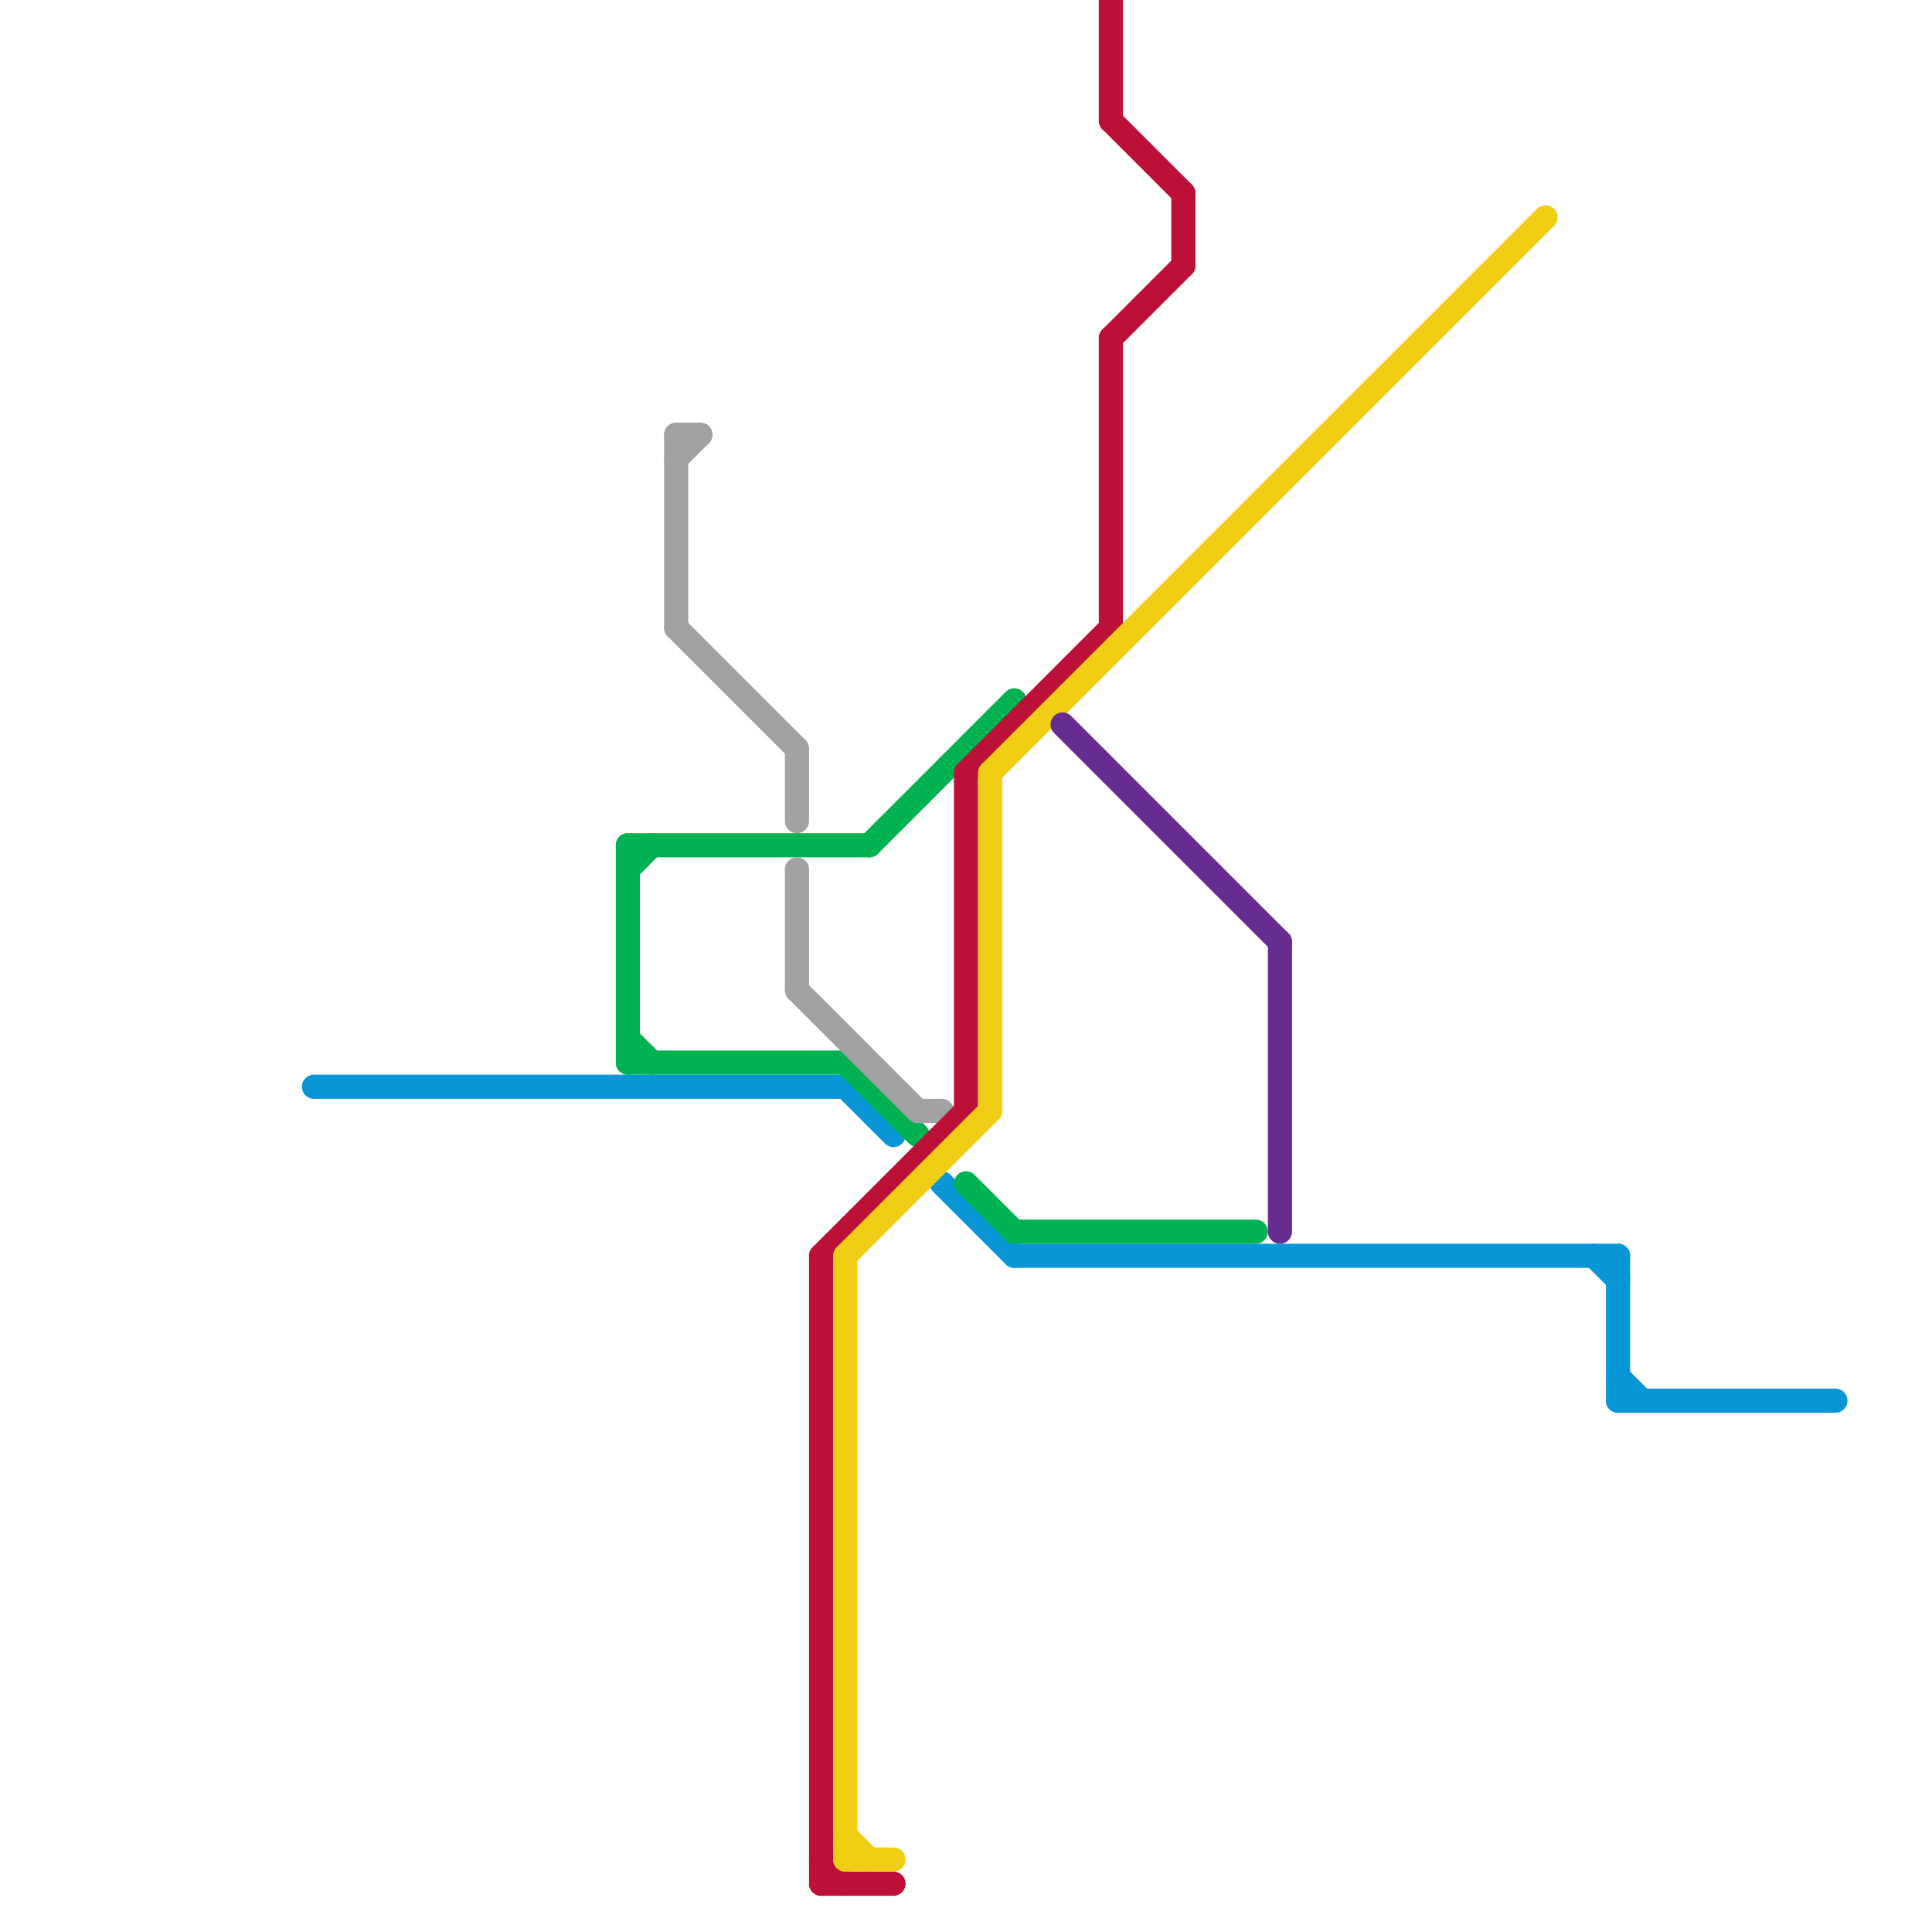 
<svg version="1.1" xmlns="http://www.w3.org/2000/svg" viewBox="0 0 80 80">
<style>line { stroke-width: 1; fill: none; stroke-linecap: round; stroke-linejoin: round; } .c0 { stroke: #0896d7 } .c1 { stroke: #00b251 } .c2 { stroke: #a2a2a2 } .c3 { stroke: #bd1038 } .c4 { stroke: #f0ce15 } .c5 { stroke: #662c90 }</style><line class="c0" x1="67" y1="52" x2="67" y2="58"/><line class="c0" x1="13" y1="45" x2="35" y2="45"/><line class="c0" x1="66" y1="52" x2="67" y2="53"/><line class="c0" x1="67" y1="57" x2="68" y2="58"/><line class="c0" x1="42" y1="52" x2="67" y2="52"/><line class="c0" x1="35" y1="45" x2="37" y2="47"/><line class="c0" x1="67" y1="58" x2="76" y2="58"/><line class="c0" x1="39" y1="49" x2="42" y2="52"/><line class="c1" x1="26" y1="35" x2="36" y2="35"/><line class="c1" x1="35" y1="44" x2="38" y2="47"/><line class="c1" x1="26" y1="44" x2="35" y2="44"/><line class="c1" x1="26" y1="35" x2="26" y2="44"/><line class="c1" x1="26" y1="36" x2="27" y2="35"/><line class="c1" x1="40" y1="49" x2="42" y2="51"/><line class="c1" x1="26" y1="43" x2="27" y2="44"/><line class="c1" x1="42" y1="51" x2="52" y2="51"/><line class="c1" x1="36" y1="35" x2="42" y2="29"/><line class="c2" x1="33" y1="36" x2="33" y2="41"/><line class="c2" x1="28" y1="18" x2="28" y2="26"/><line class="c2" x1="28" y1="26" x2="33" y2="31"/><line class="c2" x1="33" y1="41" x2="38" y2="46"/><line class="c2" x1="38" y1="46" x2="39" y2="46"/><line class="c2" x1="28" y1="18" x2="29" y2="18"/><line class="c2" x1="28" y1="19" x2="29" y2="18"/><line class="c2" x1="33" y1="31" x2="33" y2="34"/><line class="c3" x1="40" y1="32" x2="40" y2="46"/><line class="c3" x1="34" y1="78" x2="37" y2="78"/><line class="c3" x1="46" y1="0" x2="46" y2="5"/><line class="c3" x1="34" y1="52" x2="40" y2="46"/><line class="c3" x1="46" y1="5" x2="49" y2="8"/><line class="c3" x1="34" y1="77" x2="35" y2="78"/><line class="c3" x1="46" y1="14" x2="49" y2="11"/><line class="c3" x1="34" y1="52" x2="34" y2="78"/><line class="c3" x1="46" y1="14" x2="46" y2="26"/><line class="c3" x1="40" y1="32" x2="46" y2="26"/><line class="c3" x1="49" y1="8" x2="49" y2="11"/><line class="c4" x1="35" y1="52" x2="35" y2="77"/><line class="c4" x1="41" y1="32" x2="64" y2="9"/><line class="c4" x1="35" y1="52" x2="41" y2="46"/><line class="c4" x1="35" y1="76" x2="36" y2="77"/><line class="c4" x1="35" y1="77" x2="37" y2="77"/><line class="c4" x1="41" y1="32" x2="41" y2="46"/><line class="c5" x1="44" y1="30" x2="53" y2="39"/><line class="c5" x1="53" y1="39" x2="53" y2="51"/>
</svg>
